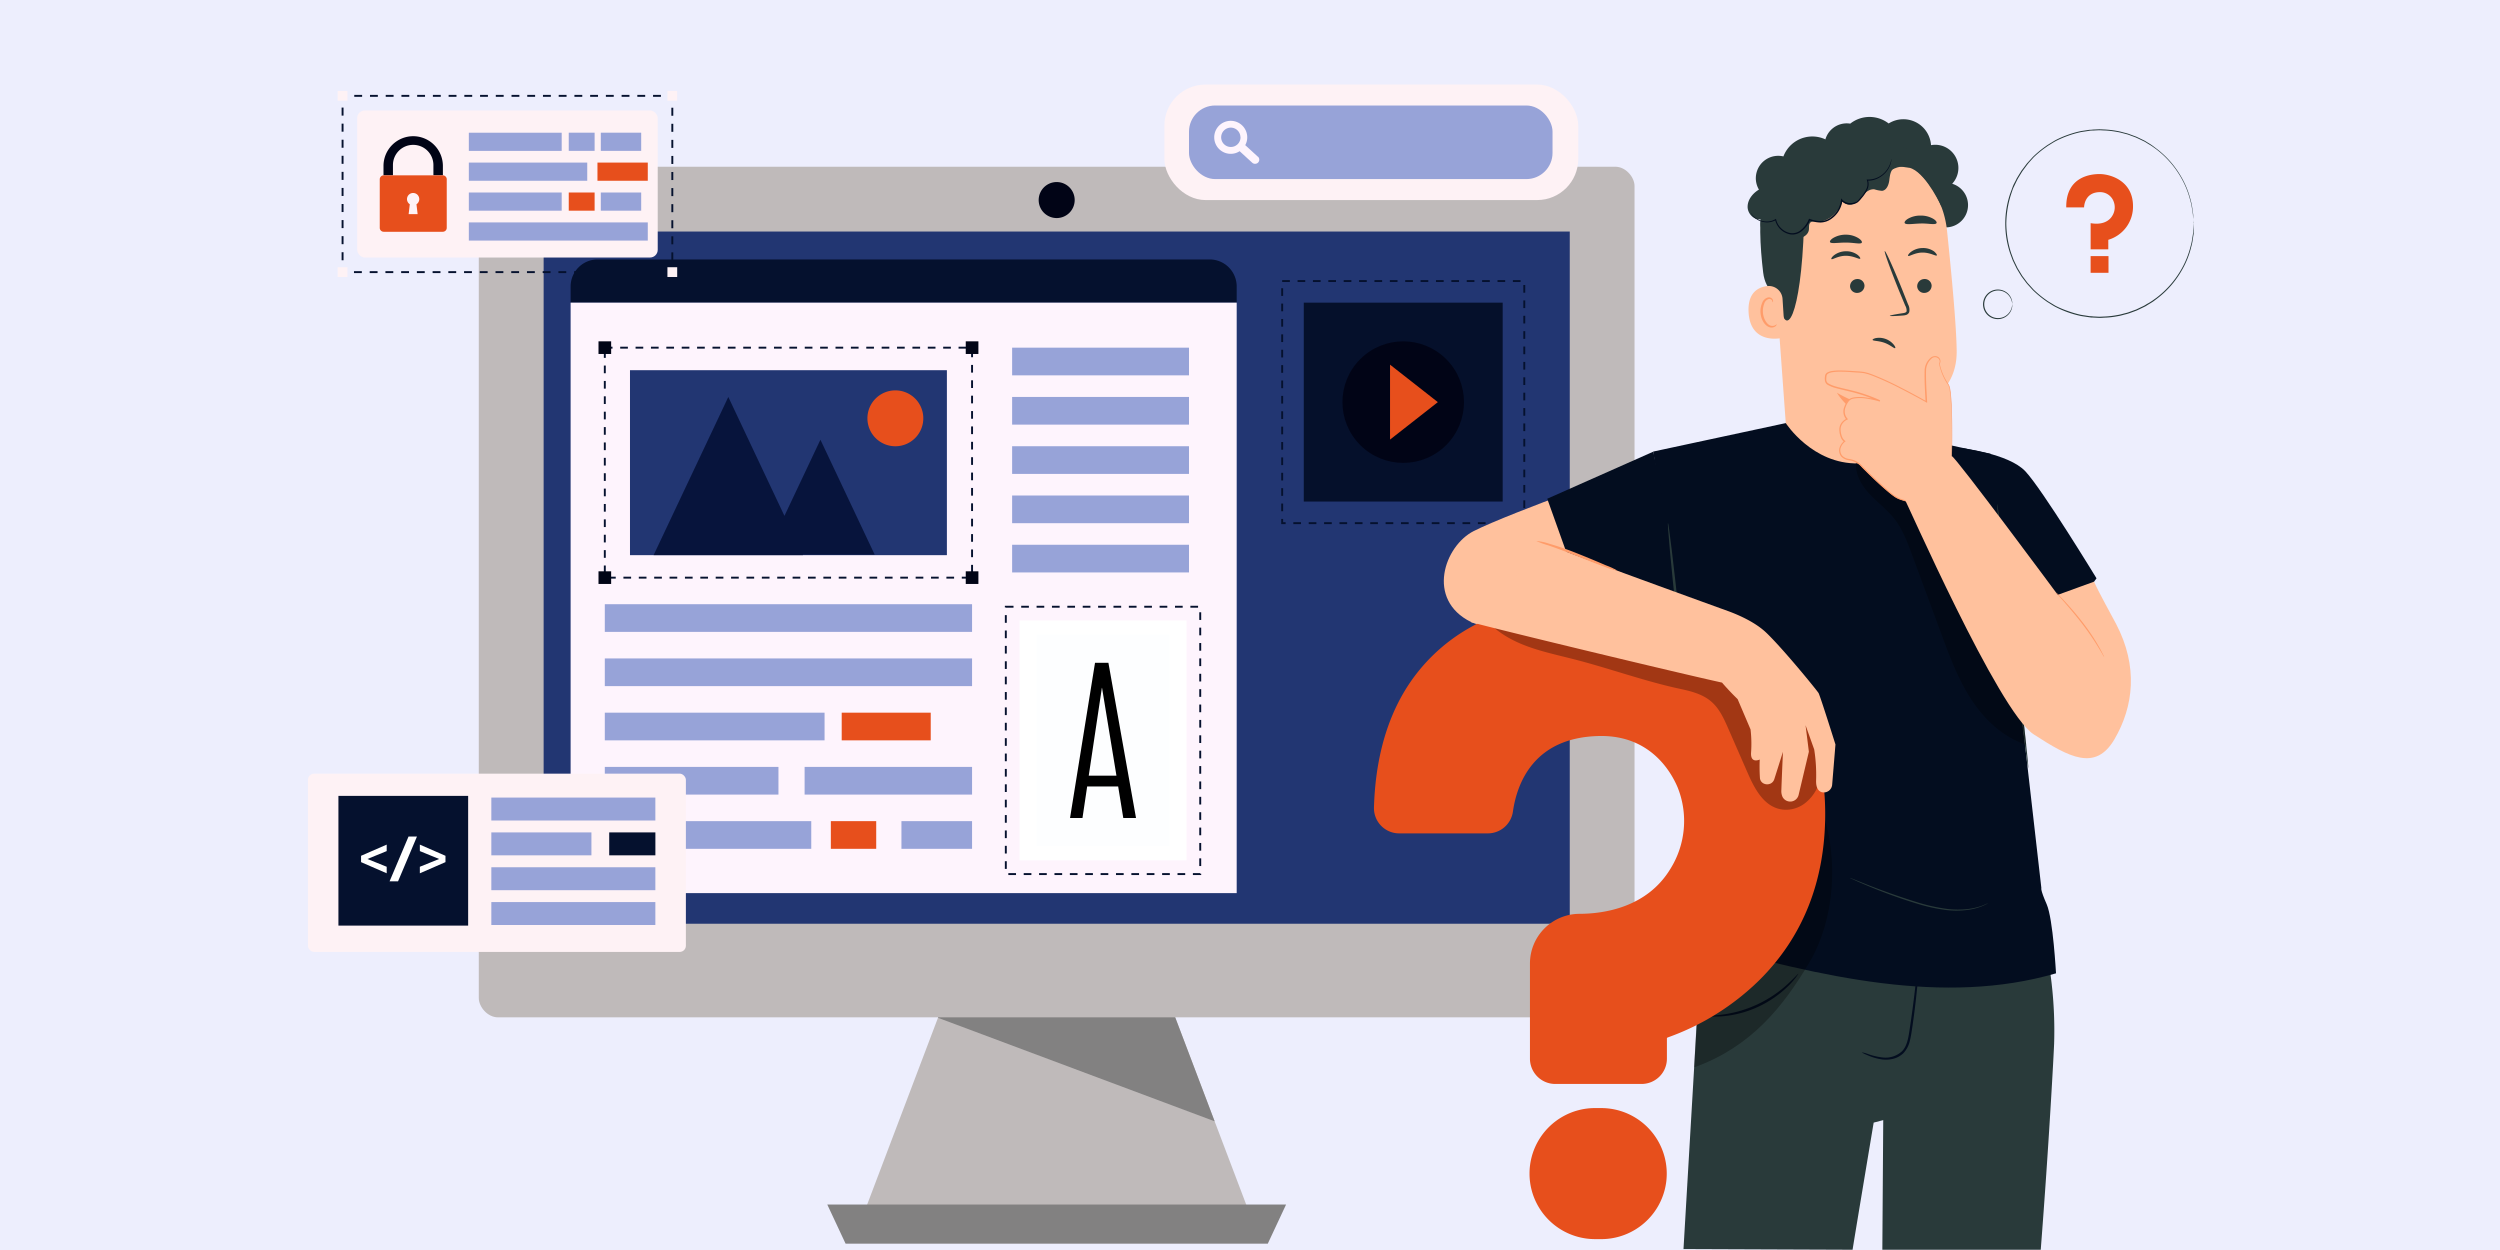 <svg id="Layer_1" data-name="Layer 1" xmlns="http://www.w3.org/2000/svg" viewBox="0 0 868 434"><defs><style>.cls-1{fill:#edeefd;}.cls-2{fill:#bfbaba;}.cls-3{fill:#828181;}.cls-4{fill:#010416;}.cls-5{fill:#223672;}.cls-6{fill:#05112e;}.cls-7{fill:#fef4fd;}.cls-8{fill:#97a3d8;}.cls-16,.cls-17,.cls-18,.cls-9{fill:none;stroke:#05112e;stroke-miterlimit:10;stroke-width:0.67px;}.cls-9{stroke-dasharray:2.67 2.67;}.cls-10{fill:#fff;}.cls-11{fill:#fdfeff;}.cls-12{fill:#e74f1c;}.cls-13{fill:#07143c;}.cls-14{fill:#05102b;}.cls-15{fill:#fef2f5;}.cls-17{stroke-dasharray:2.73 2.73;}.cls-18{stroke-dasharray:2.79 2.79;}.cls-19{fill:#293a3a;}.cls-20{fill:#ffc19d;}.cls-21{fill:#ff9c6a;}.cls-22{fill:#030d1f;}.cls-23{opacity:0.3;}</style></defs><rect class="cls-1" width="868" height="434"/><polygon class="cls-2" points="395.7 320.72 338.05 320.72 301.02 418.38 432.74 418.38 395.7 320.72"/><polygon class="cls-3" points="440.18 431.79 293.58 431.79 287.23 418.21 446.53 418.21 440.18 431.79"/><polygon class="cls-3" points="325.67 353.38 421.72 389.32 404.09 342.84 329.67 342.84 325.67 353.38"/><rect class="cls-2" x="166.24" y="57.89" width="401.27" height="295.33" rx="6.67"/><path class="cls-4" d="M373.13,69.46a6.25,6.25,0,1,1-6.25-6.25A6.25,6.25,0,0,1,373.13,69.46Z"/><rect class="cls-5" x="246.71" y="22.42" width="240.33" height="356.27" transform="translate(567.44 -166.32) rotate(90)"/><path class="cls-6" d="M429.38,99.46A9.38,9.38,0,0,0,420,90.08H207.49a9.38,9.38,0,0,0-9.37,9.38v5.62H429.38Z"/><rect class="cls-7" x="198.12" y="105.08" width="231.26" height="205.01"/><rect class="cls-8" x="351.41" y="120.71" width="61.41" height="9.61"/><rect class="cls-8" x="351.41" y="137.82" width="61.41" height="9.61"/><rect class="cls-8" x="351.41" y="154.93" width="61.41" height="9.61"/><rect class="cls-8" x="351.41" y="172.04" width="61.41" height="9.61"/><rect class="cls-8" x="351.41" y="189.14" width="61.41" height="9.61"/><rect class="cls-9" x="349.22" y="210.66" width="67.5" height="92.82"/><rect class="cls-10" x="353.99" y="215.42" width="57.97" height="83.3"/><rect class="cls-11" x="359.93" y="220.33" width="46.09" height="73.48"/><path d="M380.19,230.13h4.65L394.42,284H390l-1.77-10.93H377.46L375.84,284h-4.32Zm7.44,39.19-5-30.49h-.06l-4.56,30.49Z"/><rect class="cls-8" x="209.99" y="209.78" width="127.51" height="9.61"/><rect class="cls-8" x="209.99" y="228.61" width="127.51" height="9.61"/><rect class="cls-8" x="209.99" y="247.44" width="76.3" height="9.61"/><rect class="cls-8" x="209.99" y="266.27" width="60.29" height="9.61"/><rect class="cls-12" x="288.47" y="285.1" width="15.75" height="9.61"/><rect class="cls-8" x="209.99" y="285.1" width="71.68" height="9.61"/><rect class="cls-12" x="292.24" y="247.44" width="30.91" height="9.61"/><rect class="cls-8" x="279.36" y="266.27" width="58.14" height="9.61"/><rect class="cls-8" x="312.98" y="285.1" width="24.52" height="9.61"/><rect class="cls-5" x="218.73" y="128.53" width="110.03" height="64.22"/><polygon class="cls-13" points="284.85 152.67 272.36 179.11 252.87 137.82 226.93 192.74 278.8 192.74 278.73 192.59 303.7 192.59 284.85 152.67"/><path class="cls-12" d="M310.88,135.54a9.7,9.7,0,1,0,9.69,9.69A9.69,9.69,0,0,0,310.88,135.54Z"/><rect class="cls-9" x="209.99" y="120.71" width="127.51" height="79.85"/><rect class="cls-4" x="335.31" y="118.51" width="4.39" height="4.39"/><rect class="cls-4" x="207.8" y="118.51" width="4.39" height="4.39"/><rect class="cls-4" x="335.31" y="198.36" width="4.39" height="4.39"/><rect class="cls-4" x="207.8" y="198.36" width="4.39" height="4.39"/><rect class="cls-9" x="445.17" y="97.58" width="84.06" height="84.06"/><rect class="cls-14" x="452.67" y="105.08" width="69.06" height="69.06"/><circle class="cls-4" cx="487.2" cy="139.62" r="21.1" transform="translate(43.97 385.39) rotate(-45)"/><polygon class="cls-12" points="482.62 126.61 482.62 152.63 499.22 139.62 482.62 126.61"/><rect class="cls-15" x="404.28" y="29.36" width="143.69" height="40.1" rx="14.27"/><rect class="cls-8" x="412.82" y="36.63" width="126.22" height="25.55" rx="9.09"/><path class="cls-7" d="M436.71,54.39l-4.36-4a5.56,5.56,0,0,0,.69-2.7,5.73,5.73,0,1,0-5.72,5.72,5.58,5.58,0,0,0,3.08-.92l4.36,4a1.42,1.42,0,0,0,1,.38,1.43,1.43,0,0,0,1-2.48Zm-6-6.72a3.36,3.36,0,1,1-3.36-3.36A3.37,3.37,0,0,1,430.68,47.67Z"/><polyline class="cls-16" points="233.43 93.15 233.43 94.48 232.09 94.48"/><line class="cls-17" x1="229.37" y1="94.48" x2="121.64" y2="94.48"/><polyline class="cls-16" points="120.27 94.48 118.94 94.48 118.94 93.15"/><line class="cls-18" x1="118.94" y1="90.36" x2="118.94" y2="36.01"/><polyline class="cls-16" points="118.94 34.62 118.94 33.28 120.27 33.28"/><line class="cls-17" x1="123" y1="33.28" x2="230.73" y2="33.28"/><polyline class="cls-16" points="232.09 33.28 233.43 33.28 233.43 34.62"/><line class="cls-18" x1="233.43" y1="37.4" x2="233.43" y2="91.75"/><rect class="cls-15" x="231.73" y="31.58" width="3.39" height="3.39"/><rect class="cls-15" x="117.24" y="31.58" width="3.39" height="3.39"/><rect class="cls-15" x="231.73" y="92.78" width="3.39" height="3.39"/><rect class="cls-15" x="117.24" y="92.78" width="3.39" height="3.39"/><rect class="cls-15" x="124.01" y="38.35" width="104.35" height="51.06" rx="2.67"/><rect class="cls-8" x="162.78" y="46.08" width="32.24" height="6.31"/><rect class="cls-8" x="162.78" y="56.45" width="41.11" height="6.31"/><rect class="cls-12" x="207.44" y="56.45" width="17.47" height="6.31"/><rect class="cls-8" x="197.47" y="46.08" width="8.98" height="6.31" transform="translate(403.92 98.46) rotate(180)"/><rect class="cls-8" x="208.6" y="46.08" width="14.02" height="6.31" transform="translate(431.22 98.46) rotate(180)"/><rect class="cls-8" x="162.78" y="66.84" width="32.24" height="6.31"/><rect class="cls-8" x="162.78" y="77.22" width="62.13" height="6.31"/><rect class="cls-12" x="197.47" y="66.84" width="8.98" height="6.31" transform="translate(403.92 139.99) rotate(180)"/><rect class="cls-8" x="208.6" y="66.84" width="14.02" height="6.31" transform="translate(431.22 139.99) rotate(180)"/><path class="cls-4" d="M143.48,47.29h0a10.33,10.33,0,0,0-10.33,10.34v3.25h3.28V57.3a7,7,0,0,1,7-7h0a7,7,0,0,1,7.05,7v3.58h3.29V57.63A10.34,10.34,0,0,0,143.48,47.29Z"/><path class="cls-12" d="M153.74,60.88H133.22a1.38,1.38,0,0,0-1.37,1.37V79.1a1.37,1.37,0,0,0,1.37,1.37h20.52a1.37,1.37,0,0,0,1.37-1.37V62.25A1.38,1.38,0,0,0,153.74,60.88ZM145,74.34h-3.12l.4-3.42a2.13,2.13,0,1,1,2.32,0Z"/><rect class="cls-15" x="106.91" y="268.61" width="131.23" height="61.9" rx="2.16"/><rect class="cls-8" x="170.59" y="313.19" width="56.95" height="7.96" transform="translate(398.13 634.35) rotate(180)"/><rect class="cls-8" x="170.59" y="301.1" width="56.95" height="7.96" transform="translate(398.13 610.17) rotate(180)"/><rect class="cls-8" x="170.59" y="289.01" width="34.75" height="7.96" transform="translate(375.93 585.98) rotate(180)"/><rect class="cls-6" x="211.51" y="289.01" width="16.03" height="7.96" transform="translate(439.06 585.98) rotate(180)"/><rect class="cls-8" x="170.59" y="276.92" width="56.95" height="7.96" transform="translate(398.13 561.8) rotate(180)"/><rect class="cls-6" x="117.5" y="276.33" width="45.04" height="45.04"/><path class="cls-10" d="M125.36,299.33v-2.2l8.9-3.88v2.25l-6.69,2.74,6.69,2.7v2.27Z"/><path class="cls-10" d="M141.84,290.45h2.93L138.2,306h-2.94Z"/><path class="cls-10" d="M145.77,300.94l6.69-2.7-6.69-2.74v-2.25l8.9,3.88v2.2l-8.9,3.88Z"/><path class="cls-19" d="M761.57,77.58s0-.18-.05-.53,0-.88-.1-1.55q0-.51-.06-1.14c-.05-.41-.14-.87-.21-1.36s-.16-1-.25-1.58a17.55,17.55,0,0,0-.43-1.78,31,31,0,0,0-3.6-8.64,32.61,32.61,0,0,0-8.26-9.21l-1.4-1c-.49-.33-1-.62-1.52-.94s-1-.66-1.59-.91l-1.68-.81-.86-.4-.9-.33-1.82-.67c-.62-.2-1.27-.33-1.91-.51a18.52,18.52,0,0,0-2-.44,30.61,30.61,0,0,0-4.1-.48c-.7,0-1.4-.09-2.11-.08l-2.15.11c-.35,0-.72,0-1.08.07l-1.08.17c-.72.12-1.45.2-2.18.35A34.25,34.25,0,0,0,718,47.15,34.93,34.93,0,0,0,713.73,49c-.69.37-1.34.8-2,1.2-.33.22-.68.4-1,.64l-1,.71a36,36,0,0,0-3.68,3.12l-1.64,1.82L704,57l-.37.49-.74,1-.74,1-.66,1.07-.65,1.07-.32.54-.28.56c-.37.76-.73,1.52-1.1,2.29s-.59,1.59-.88,2.4a34.87,34.87,0,0,0-1.67,10.21,34.55,34.55,0,0,0,1.67,10.22l.88,2.4c.37.76.73,1.53,1.1,2.28l.27.57.33.54.65,1.07.65,1.07.75,1,.74,1,.37.49.42.45,1.64,1.82a36,36,0,0,0,3.68,3.12l1,.72c.31.24.67.42,1,.63.68.4,1.33.83,2,1.2A32,32,0,0,0,718,108a34.25,34.25,0,0,0,4.32,1.27c.73.15,1.46.23,2.18.35l1.08.17c.36,0,.73,0,1.09.07l2.14.11c.71,0,1.41-.06,2.11-.08a30.42,30.42,0,0,0,4.1-.48,15.91,15.91,0,0,0,2-.44c.64-.18,1.29-.31,1.91-.51l1.83-.67.9-.32.85-.41,1.69-.81c.56-.25,1-.61,1.58-.91s1-.61,1.52-.94l1.4-1a32.61,32.61,0,0,0,8.26-9.21,31,31,0,0,0,3.6-8.64,17.55,17.55,0,0,0,.43-1.78c.09-.56.17-1.09.25-1.58s.16-.94.21-1.36,0-.8.06-1.14c.05-.67.08-1.18.1-1.55s.05-.52.05-.52a5.07,5.07,0,0,1,0,.52c0,.37,0,.88,0,1.56,0,.34,0,.72,0,1.14s-.12.87-.19,1.37-.15,1-.23,1.59a16.82,16.82,0,0,1-.41,1.79,30.47,30.47,0,0,1-3.57,8.72,32.37,32.37,0,0,1-8.27,9.32l-1.41,1.06c-.5.33-1,.63-1.54.95s-1,.67-1.59.93l-1.7.82-.86.41-.91.34-1.84.67c-.62.21-1.28.35-1.93.52a14.26,14.26,0,0,1-2,.46,29.46,29.46,0,0,1-4.14.49c-.7,0-1.42.1-2.13.09l-2.17-.11c-.36,0-.73,0-1.1-.07L724.4,110c-.73-.11-1.47-.2-2.2-.35a35.11,35.11,0,0,1-4.38-1.27,34.21,34.21,0,0,1-4.27-1.88c-.7-.37-1.36-.81-2-1.21-.33-.22-.69-.4-1-.64l-1-.72a38.14,38.14,0,0,1-3.72-3.16l-1.67-1.83-.42-.47-.38-.49-.75-1-.75-1-.66-1.07-.66-1.09-.33-.55-.28-.57-1.12-2.31c-.29-.81-.59-1.62-.89-2.43a32.51,32.51,0,0,1,0-20.69c.3-.82.6-1.62.89-2.43s.75-1.55,1.12-2.31l.28-.58.33-.54.66-1.09.66-1.07.76-1,.75-1,.37-.49.42-.47,1.67-1.83a38.14,38.14,0,0,1,3.72-3.16l1-.72c.32-.24.68-.42,1-.64.69-.4,1.35-.84,2-1.21a32.73,32.73,0,0,1,4.27-1.87,33.54,33.54,0,0,1,4.38-1.28c.73-.15,1.47-.23,2.2-.35l1.09-.17c.37,0,.73,0,1.1-.07l2.17-.1c.71,0,1.43.06,2.13.08a32.75,32.75,0,0,1,4.14.49,18.38,18.38,0,0,1,2,.46c.65.18,1.3.31,1.93.52l1.84.68.91.33.86.41,1.7.82c.57.26,1.07.63,1.59.93s1,.62,1.54,1l1.41,1.06a32.5,32.5,0,0,1,8.27,9.32,30.88,30.88,0,0,1,3.57,8.72,17.4,17.4,0,0,1,.41,1.79c.08.57.16,1.1.23,1.6s.15.94.19,1.36,0,.8,0,1.15c0,.67,0,1.18,0,1.55S761.57,77.58,761.57,77.58Z"/><path class="cls-12" d="M717.4,72h6.19s0-5.2,5.4-5.29a5,5,0,0,1,4.85,3.2,5.56,5.56,0,0,1-.44,5c-1,1.73-3.35,3.31-7.53,2.57v9.08H732v-3.3a12,12,0,0,0,8.58-11.68c0-9-8.12-11.15-11.59-11.15C726.33,60.43,717.28,61.07,717.4,72Z"/><rect class="cls-12" x="725.86" y="88.92" width="6.21" height="5.8"/><path class="cls-19" d="M698.67,105.65s0-.44-.23-1.19a5,5,0,0,0-1.82-2.65,4.84,4.84,0,0,0-4.55-.65,4.7,4.7,0,0,0-2.22,1.67,4.78,4.78,0,0,0,0,5.64,4.72,4.72,0,0,0,2.22,1.68,4.86,4.86,0,0,0,4.55-.66,5,5,0,0,0,1.82-2.64c.2-.75.19-1.2.23-1.2a1.14,1.14,0,0,1,0,.32,3.54,3.54,0,0,1-.1.92,4.92,4.92,0,0,1-1.8,2.83,5.09,5.09,0,0,1-4.85.78,5,5,0,0,1-2.41-1.79,5.14,5.14,0,0,1,7.26-7.13,4.94,4.94,0,0,1,1.8,2.84,3.43,3.43,0,0,1,.1.91A1.14,1.14,0,0,1,698.67,105.65Z"/><path class="cls-19" d="M674.89,78.92A7.74,7.74,0,0,0,677.8,63.8a8.05,8.05,0,0,0-7.35-13.4,9.62,9.62,0,0,0-14.71-7.53,10.83,10.83,0,0,0-13.34.06,7.7,7.7,0,0,0-6.48,13.23"/><path class="cls-20" d="M640.92,50.6l1.7,0A32.83,32.83,0,0,1,676,80c1.65,15.83,3.27,33.34,3.36,41.84.19,17.62-17.36,20.77-17.36,20.77l2,21.13-42.78-.32-5.57-76.67C613.67,68.48,622.62,52.1,640.92,50.6Z"/><path class="cls-21" d="M662.06,142.59a45.59,45.59,0,0,1-24.29-6.24s7.16,12.84,24.7,10.84Z"/><path class="cls-19" d="M670.66,99.1a2.52,2.52,0,0,1-2.37,2.59,2.4,2.4,0,0,1-2.64-2.21A2.51,2.51,0,0,1,668,96.89,2.4,2.4,0,0,1,670.66,99.1Z"/><path class="cls-19" d="M672.45,88.69c-.3.33-2.24-1-4.94-1s-4.66,1.47-5,1.14c-.15-.14.15-.74,1-1.39a6.89,6.89,0,0,1,4-1.32,6.6,6.6,0,0,1,4,1.17C672.31,88,672.61,88.54,672.45,88.69Z"/><path class="cls-19" d="M647.35,99.1a2.52,2.52,0,0,1-2.37,2.59,2.4,2.4,0,0,1-2.64-2.21,2.52,2.52,0,0,1,2.36-2.59A2.4,2.4,0,0,1,647.35,99.1Z"/><path class="cls-19" d="M645.86,89.81c-.31.34-2.25-1-5-1s-4.66,1.47-5,1.15c-.15-.15.15-.75,1-1.4a6.91,6.91,0,0,1,4-1.32,6.62,6.62,0,0,1,4,1.18C645.71,89.07,646,89.66,645.86,89.81Z"/><path class="cls-19" d="M656.15,109.66c0-.16,1.66-.49,4.38-.9.69-.09,1.34-.24,1.45-.71a3.56,3.56,0,0,0-.51-2l-2.17-5.22c-3-7.42-5.21-13.54-4.91-13.66s3,5.81,6,13.24c.72,1.83,1.42,3.57,2.08,5.24a4,4,0,0,1,.42,2.71,1.73,1.73,0,0,1-1.11,1,5.05,5.05,0,0,1-1.17.19C657.87,109.76,656.17,109.81,656.15,109.66Z"/><path class="cls-19" d="M646.43,84.22c-.34.7-2.68,0-5.54,0s-5.25.5-5.52-.2c-.12-.34.37-1,1.38-1.54a8.58,8.58,0,0,1,4.27-1,8.21,8.21,0,0,1,4.16,1.17C646.15,83.24,646.58,83.89,646.43,84.22Z"/><path class="cls-19" d="M672.33,77.52c-.56.63-2.81,0-5.5.08s-5,.52-5.49-.11c-.23-.3.11-.93,1.09-1.53a8.61,8.61,0,0,1,4.44-1.11A8.52,8.52,0,0,1,671.28,76C672.24,76.59,672.57,77.22,672.33,77.52Z"/><path class="cls-19" d="M674.16,71.94S669.26,61,663.88,58.57c-6.52-3-9.12,4.16-15.3,2.59s-12.39-4.42-18.55.47c-6.75,5.36-3.45,8.92-3.69,16.75-1,31.73-6.56,40.82-8.55,25.93-.22-1.63-4.79-2.82-5.62-9.71-1.08-8.94-1.68-19.81.17-26.22,1.56-5.39,4.53-9.17,9.91-13.38,8.5-6.64,20.38-7.06,28.46-6.43S674.57,58.11,674.16,71.94Z"/><path class="cls-20" d="M618.9,103.81a4.78,4.78,0,0,0-5.27-4.49c-3.28.39-6.89,2.34-6.52,9.12.67,12,12.61,8.89,12.62,8.54S619.22,108.84,618.9,103.81Z"/><path class="cls-21" d="M616.86,112.6c-.06,0-.2.16-.55.34a2.07,2.07,0,0,1-1.56.12c-1.3-.4-2.48-2.36-2.66-4.52a7,7,0,0,1,.42-3,2.41,2.41,0,0,1,1.49-1.69,1.07,1.07,0,0,1,1.27.5c.18.33.11.58.18.59s.24-.21.12-.7a1.29,1.29,0,0,0-.52-.73,1.53,1.53,0,0,0-1.17-.24,2.94,2.94,0,0,0-2.09,2,7.24,7.24,0,0,0-.54,3.4c.21,2.42,1.58,4.62,3.35,5a2.25,2.25,0,0,0,1.9-.42C616.85,112.89,616.9,112.62,616.86,112.6Z"/><path class="cls-19" d="M618.59,80.47a11.55,11.55,0,0,0,5.16,2.24c1.89.14,4-1,4.29-2.87.12-.84-.1-1.81.43-2.47s1.86-.57,2.87-.49c3.51.29,7.51-3.67,8.32-7.1a3.14,3.14,0,0,0,4.23.77,11.32,11.32,0,0,0,2.84-2.64c1-1.24,2.49-2.36,4.08-2.17a11.75,11.75,0,0,0,2.64.52c1.57-.18,2.3-2.05,2.51-3.62s.34-3.41,1.66-4.3,2.84-.4,4.3-.22,3.34-.2,3.68-1.64a2.9,2.9,0,0,0-.59-2.17,7.8,7.8,0,0,0-9.28-2.73A10.57,10.57,0,0,0,636.26,50a10.74,10.74,0,0,0-17.06,4.31,7.78,7.78,0,0,0-8.5,11.52c-2.14,1.28-3.94,3.48-3.93,6s2.5,4.92,4.89,4.21a4.31,4.31,0,0,0,7.55,4.12"/><path class="cls-22" d="M656.71,55.1s0,.07,0,.22,0,.36-.06.64a7.54,7.54,0,0,1-.82,2.34,8.56,8.56,0,0,1-2.61,2.91,7.93,7.93,0,0,1-4.9,1.52l.2-.27a4.34,4.34,0,0,1-.16,3.33,12.67,12.67,0,0,1-2,3,9.63,9.63,0,0,1-1.32,1.42,4.28,4.28,0,0,1-1.89.75,4.38,4.38,0,0,1-3.91-1.3l.45-.14A9,9,0,0,1,636,75.87a6.64,6.64,0,0,1-3.92,1.39,11.73,11.73,0,0,1-3.92-.77l.32-.14a9.45,9.45,0,0,1-2.77,3.78,5,5,0,0,1-4.16,1.24,6.64,6.64,0,0,1-5.23-5.07l.27.12a6.18,6.18,0,0,1-4.12.7,6.67,6.67,0,0,1-2.92-1.22,5.91,5.91,0,0,1-1.38-1.44,3.81,3.81,0,0,1-.32-.61,7.32,7.32,0,0,0,1.82,1.89,6.67,6.67,0,0,0,2.84,1.09,5.86,5.86,0,0,0,3.89-.73l.23-.13.05.25a6.27,6.27,0,0,0,4.94,4.7,4.61,4.61,0,0,0,3.79-1.17A9,9,0,0,0,628,76.16l.09-.22.23.07a11.41,11.41,0,0,0,3.75.73,6,6,0,0,0,3.62-1.29,8.56,8.56,0,0,0,3.49-6l.06-.57.39.43a3.9,3.9,0,0,0,3.45,1.15,3.71,3.71,0,0,0,1.67-.65A9.38,9.38,0,0,0,646,68.5,12.05,12.05,0,0,0,648,65.62a3.92,3.92,0,0,0,.2-3l-.11-.29h.3A7.79,7.79,0,0,0,653,61a8.39,8.39,0,0,0,2.59-2.76A9.32,9.32,0,0,0,656.71,55.1Z"/><path class="cls-20" d="M570.08,161.83s-45.26,15.95-58.36,22.53c-10.23,5.15-16.71,23.81-1,31.59,11.74,5.81,75.28-5.28,75.28-5.28Z"/><path class="cls-19" d="M708.28,320.33l-115-4.35-4.16,39.15-4.61,78.54,58.71.24c0-.33,7.32-44.14,7.32-44.14l3.32-.87-.31,45h55c2.89-37.25,4.54-68.54,4.64-71.48A143.41,143.41,0,0,0,708.28,320.33Z"/><path class="cls-22" d="M646.38,365.37a8.63,8.63,0,0,0,1.75.88,19.4,19.4,0,0,0,5.14,1.56,10.54,10.54,0,0,0,3.77-.13,7.82,7.82,0,0,0,3.86-2.06,9.29,9.29,0,0,0,2.21-4.28c.42-1.61.62-3.27.89-5,1-6.79,1.64-13,2-17.47.17-2.24.26-4.06.3-5.31a8.29,8.29,0,0,0,0-2,8.71,8.71,0,0,0-.3,1.93c-.16,1.43-.35,3.2-.58,5.29-.48,4.46-1.19,10.62-2.21,17.39-.52,3.35-.82,6.75-2.82,8.82a8.49,8.49,0,0,1-7,2.13,22.83,22.83,0,0,1-5.09-1.26A8.67,8.67,0,0,0,646.38,365.37Z"/><path class="cls-22" d="M657.35,333.19s-.27-.2-.85-.21a3.67,3.67,0,0,0-2.26.83,4.13,4.13,0,0,0-1.59,3.23,4.06,4.06,0,0,0,7,2.3,4.13,4.13,0,0,0,.63-3.55,3.68,3.68,0,0,0-1.33-2c-.47-.33-.8-.37-.81-.33a4.54,4.54,0,0,1,1.54,2.47,3.6,3.6,0,0,1-.65,2.91,3.32,3.32,0,0,1-5.6-1.84,3.57,3.57,0,0,1,1.19-2.72A4.66,4.66,0,0,1,657.35,333.19Z"/><path class="cls-22" d="M593.26,352.77a4.24,4.24,0,0,0,1.4.16,25.73,25.73,0,0,0,3.84-.12,37,37,0,0,0,12.19-3.37,37.48,37.48,0,0,0,10.36-7.27,26.48,26.48,0,0,0,2.53-2.89c.54-.73.82-1.14.77-1.18s-1.37,1.46-3.72,3.63a41.51,41.51,0,0,1-22.2,10.48C595.26,352.65,593.26,352.62,593.26,352.77Z"/><path class="cls-22" d="M710.6,313.94c-2.26-5.13-1.84-5.6-1.84-5.6l-6.39-56-6.15-54.44-5-40.3-28.77-6.16s-3.31,9.18-17.22,9.46c-16,.32-25.21-14-25.21-14l-46,9.88,17.3,118.66,2.07,32S590,312.61,590,318.16s-.23,9.24-.23,9.24c42.71,11.73,85.08,21.89,124.08,10.54C713.83,337.94,712.85,319.08,710.6,313.94Z"/><path class="cls-22" d="M680.75,155.54s16.58,1.85,22.46,8.1,24.7,37.15,24.7,37.15l-27.32,37.38-12.66-17.28Z"/><path class="cls-19" d="M693.39,174.88c.23,0,2.84,20.52,5.83,45.88s5.24,45.94,5,46-2.84-20.52-5.84-45.88S693.16,174.9,693.39,174.88Z"/><polygon class="cls-22" points="574.04 156.81 537.2 173.16 550.53 210.45 586.03 216.07 574.04 156.81"/><path class="cls-19" d="M579.11,181.53c.24,0,2,14.52,3.92,32.49s3.28,32.56,3,32.59-2-14.52-3.93-32.5S578.86,181.55,579.11,181.53Z"/><g class="cls-23"><path d="M588.19,370.6c20-7.19,31.08-21.36,40-36.39s10.22-36.19,4.49-52.72c0,0-41.33,40-41.62,40.87S588.19,370.6,588.19,370.6Z"/></g><g class="cls-23"><path d="M644.45,160.42c-.5,4.06,1.77,8,4.56,11s6.15,5.44,8.68,8.65c2.9,3.67,4.55,8.13,6.17,12.51L674,220c2.9,7.88,5.84,15.83,10.44,22.86s11.06,13.14,19.06,15.71L697.38,207l-32-51.49Z"/></g><path class="cls-20" d="M677.62,160.87c0-.65.52-24.52-1.09-27.12s-2.88-5-3.2-7.45a1.6,1.6,0,0,0-.72-2.31c-1.59-.89-4.11,1.28-4.17,5.11s.39,10.39.39,10.39-17.61-10-22.44-10.28-12.07-1.16-12.46,1.17,0,2.89,2.47,3.78,6.53,1.49,10.48,2.83a49.42,49.42,0,0,1,5.76,2.24s-9-2.65-11,0-1.7,5-.44,6.31a4.08,4.08,0,0,0-2.42,4.05c.28,2.95,1.6,3.67,1.6,3.67s-2.64,2-1.38,4.55,4.23.95,7,3.84,9.76,9.66,12.45,11.16,8.84,2.11,8.84,2.11Z"/><path class="cls-21" d="M677.62,160.87a1.83,1.83,0,0,1-.16.24l-.49.71-2,2.76L667.45,175l0,.06h-.08c-1.21-.13-2.48-.31-3.8-.56a23.84,23.84,0,0,1-4-1.07,8,8,0,0,1-2-1.07c-.63-.43-1.22-.92-1.82-1.41-1.2-1-2.4-2.06-3.62-3.18s-2.44-2.29-3.69-3.52l-1.89-1.87a7.22,7.22,0,0,0-4.6-2.58,4.33,4.33,0,0,1-2.63-1.25,3.38,3.38,0,0,1-.69-2.91,4.93,4.93,0,0,1,1.7-2.53l0,.34a3.74,3.74,0,0,1-1.31-1.91,7.92,7.92,0,0,1-.41-2.29,4,4,0,0,1,.67-2.32,4.7,4.7,0,0,1,1.89-1.58l-.08.35a4.22,4.22,0,0,1-.77-4.36,7.53,7.53,0,0,1,1.06-2.05,2.65,2.65,0,0,1,.89-.84,4.67,4.67,0,0,1,1.13-.42,13.93,13.93,0,0,1,4.69,0,36.52,36.52,0,0,1,4.64,1l-.17.42a58.43,58.43,0,0,0-7.36-2.73c-2.56-.77-5.23-1.27-7.9-2a11.48,11.48,0,0,1-2.8-1.15,2,2,0,0,1-.87-1.34,4.86,4.86,0,0,1,0-1.53,1.93,1.93,0,0,1,.22-.79,1.72,1.72,0,0,1,.6-.57,4.72,4.72,0,0,1,1.45-.5,16,16,0,0,1,2.92-.21c1.93,0,3.83.15,5.71.27a24.92,24.92,0,0,1,2.82.28c.47.1.91.24,1.37.36l1.32.46a103.33,103.33,0,0,1,9.84,4.5q4.7,2.4,9,4.85l-.31.19c-.21-3.78-.44-7.4-.34-10.91a6,6,0,0,1,2.25-4.55,2.52,2.52,0,0,1,1.25-.42A1.88,1.88,0,0,1,673,124a1.76,1.76,0,0,1,.7,1.09,1.91,1.91,0,0,1-.24,1.26l0-.11a19.39,19.39,0,0,0,3,7.05,3.37,3.37,0,0,1,.42.85,7.7,7.7,0,0,1,.22.89c.11.6.18,1.18.24,1.76.12,1.16.19,2.28.25,3.36.21,4.34.21,8.09.21,11.15s-.06,5.45-.09,7.06c0,.8,0,1.41-.05,1.84s0,.63,0,.63,0-.21,0-.63,0-1,0-1.84c0-1.63,0-4,0-7.06s-.05-6.81-.29-11.13c-.06-1.08-.14-2.2-.26-3.35-.07-.57-.15-1.15-.25-1.73a4.08,4.08,0,0,0-.61-1.64,19.46,19.46,0,0,1-3-7.17v0l0-.06a1.58,1.58,0,0,0,.19-1,1.38,1.38,0,0,0-.57-.86,1.7,1.7,0,0,0-2.07,0,5.64,5.64,0,0,0-2.07,4.27c-.08,3.44.15,7.09.37,10.85l0,.38-.33-.18q-4.32-2.43-9-4.82a101.12,101.12,0,0,0-9.81-4.47l-1.3-.45c-.44-.11-.88-.25-1.32-.35a24.37,24.37,0,0,0-2.76-.26c-1.88-.13-3.78-.28-5.68-.28a16.82,16.82,0,0,0-2.84.21c-.89.18-1.92.5-1.9,1.47a5,5,0,0,0-.05,1.39,1.47,1.47,0,0,0,.69,1,10.85,10.85,0,0,0,2.66,1.09c2.62.74,5.32,1.24,7.9,2a59.19,59.19,0,0,1,7.43,2.77l-.16.42a34.86,34.86,0,0,0-4.58-1,13.46,13.46,0,0,0-4.52,0,2.66,2.66,0,0,0-1.76,1.07,7.29,7.29,0,0,0-1,1.94,3.78,3.78,0,0,0,.66,3.92l.22.22-.29.13a4.33,4.33,0,0,0-1.69,1.43,3.56,3.56,0,0,0-.61,2.07,7.78,7.78,0,0,0,.39,2.15,3.4,3.4,0,0,0,1.11,1.69l.24.17-.22.18a4.51,4.51,0,0,0-1.55,2.3,3,3,0,0,0,.6,2.55,4,4,0,0,0,2.41,1.13,7.61,7.61,0,0,1,4.78,2.7l1.87,1.87c1.25,1.23,2.47,2.4,3.68,3.52s2.4,2.2,3.58,3.19a13.94,13.94,0,0,0,3.69,2.45,24.81,24.81,0,0,0,4,1.08c1.3.25,2.57.44,3.77.57l-.12.05c3.27-4.42,5.85-7.91,7.62-10.32l2-2.72.53-.7Z"/><path class="cls-20" d="M734.7,216.61c-1.76-3.37-5.73-10.37-7.65-14.65l-12.59,4.57s-35.66-48.17-36.8-48.17S661,172.72,661,172.72c.68.68,32.8,74.28,45.1,82.25s21.46,13,28.07,1.65S742.45,231.41,734.7,216.61Z"/><path class="cls-21" d="M730.59,228.16a5,5,0,0,1-.59-.94c-.35-.61-.87-1.5-1.53-2.58a91.48,91.48,0,0,0-5.6-8.14c-2.36-3.07-4.64-5.72-6.31-7.63l-2-2.27a5.22,5.22,0,0,1-.69-.87,4.74,4.74,0,0,1,.82.75c.5.5,1.21,1.24,2.08,2.17,1.72,1.86,4.06,4.49,6.42,7.57a71.46,71.46,0,0,1,5.52,8.25c.63,1.11,1.1,2,1.41,2.67A5,5,0,0,1,730.59,228.16Z"/><path class="cls-19" d="M658,120.87c-.32.24-1.65-1.13-3.76-1.87s-4-.59-4.07-1c-.05-.17.41-.48,1.25-.64a6.62,6.62,0,0,1,6,2.2C658,120.24,658.18,120.77,658,120.87Z"/><path class="cls-19" d="M690.23,313.61s-.14.11-.44.26a14,14,0,0,1-1.32.64,20.57,20.57,0,0,1-5.2,1.4,30,30,0,0,1-8,0,59.63,59.63,0,0,1-9.55-2.13c-6.63-2-12.5-4.25-16.7-6-2.09-.86-3.78-1.59-4.93-2.12l-1.33-.61a2.15,2.15,0,0,1-.45-.25,2.26,2.26,0,0,1,.49.16l1.36.54,5,2c4.22,1.64,10.1,3.81,16.71,5.83a62.76,62.76,0,0,0,9.46,2.15,31.09,31.09,0,0,0,7.89.14,22.58,22.58,0,0,0,5.18-1.24C689.58,313.88,690.21,313.58,690.23,313.61Z"/><path class="cls-12" d="M603.12,221.76c-16.08-10.83-35.2-14.69-47.73-14.7-11.74,0-29,1.83-44.66,10.64a61.91,61.91,0,0,0-23.05,22.23c-6.6,11-10.18,24.59-10.64,40.42a8.76,8.76,0,0,0,8.77,9l30.78,0a8.8,8.8,0,0,0,8.69-7.53c1.37-9.65,7.11-25.9,30.14-26.28,17.56-.28,24.78,12.42,27.08,17.9a31.36,31.36,0,0,1-2.56,28.26c-8.2,13.5-23.27,15.56-31.52,15.58a17.25,17.25,0,0,0-17.22,17.17l0,33.12a8.79,8.79,0,0,0,8.77,8.78l30,0a8.79,8.79,0,0,0,8.78-8.77v-7a.4.4,0,0,1,.27-.37,87,87,0,0,0,31.83-19.91c15.16-15.05,22.85-34.47,22.86-57.74C633.69,249.35,617.07,231.16,603.12,221.76Z"/><path class="cls-12" d="M556.42,384.72H553.8a22.75,22.75,0,0,0,0,45.5h2.62a22.75,22.75,0,0,0,0-45.49Z"/><g class="cls-23"><path d="M632.51,261.37a38,38,0,0,0-2.53-9.75c-6-15-20.1-25.19-36.13-27l-77.39-8.8c8.41,8.6,19.4,10.31,31,13.33s24.19,7.55,36,10.05c3.77.81,7.67,1.81,10.61,4.32s4.47,6,6,9.47q3.35,7.66,6.71,15.34c2.55,5.84,6,12.43,12.83,12.81a10.88,10.88,0,0,0,7.61-2.7C632.19,274.15,633.24,267.5,632.51,261.37Z"/></g><path class="cls-20" d="M631.41,240.64c-.6-1-12.36-15.43-18.2-21-3.78-3.6-9.47-6.08-13-7.39,0,0-58.88-21.27-63-23.35L510.75,216c9.21,2.56,71.72,17.62,87.14,21,2.7,3.15,5.41,5.73,5.41,5.73l4.49,10.53a42.84,42.84,0,0,1,.19,7.94c-.32,4.11,3,2.51,3,2.51a59.79,59.79,0,0,0,.06,6.24s0,.07,0,.11c.22,2.75,4.17,3.09,5,.46l3-9.49s-.39,8.64-.56,13.44a4.88,4.88,0,0,0,.4,2.18,3,3,0,0,0,5.6-.65l3.56-15-1.15-9.2,3,8.41a57.15,57.15,0,0,1,.66,10.8c-.06,2.53.79,3.6,1.83,4a2.91,2.91,0,0,0,3.75-2.61l1.14-13.92S632,241.7,631.41,240.64Z"/><path class="cls-21" d="M533.4,187.84a17.23,17.23,0,0,1,4.33.89,100,100,0,0,1,10.07,3.49c3.86,1.53,7.32,3,9.82,4.08a24,24,0,0,1,4,1.85,19,19,0,0,1-4.23-1.27c-2.57-.91-6.07-2.3-9.92-3.83s-7.36-2.84-9.93-3.71A28.88,28.88,0,0,1,533.4,187.84Z"/></svg>